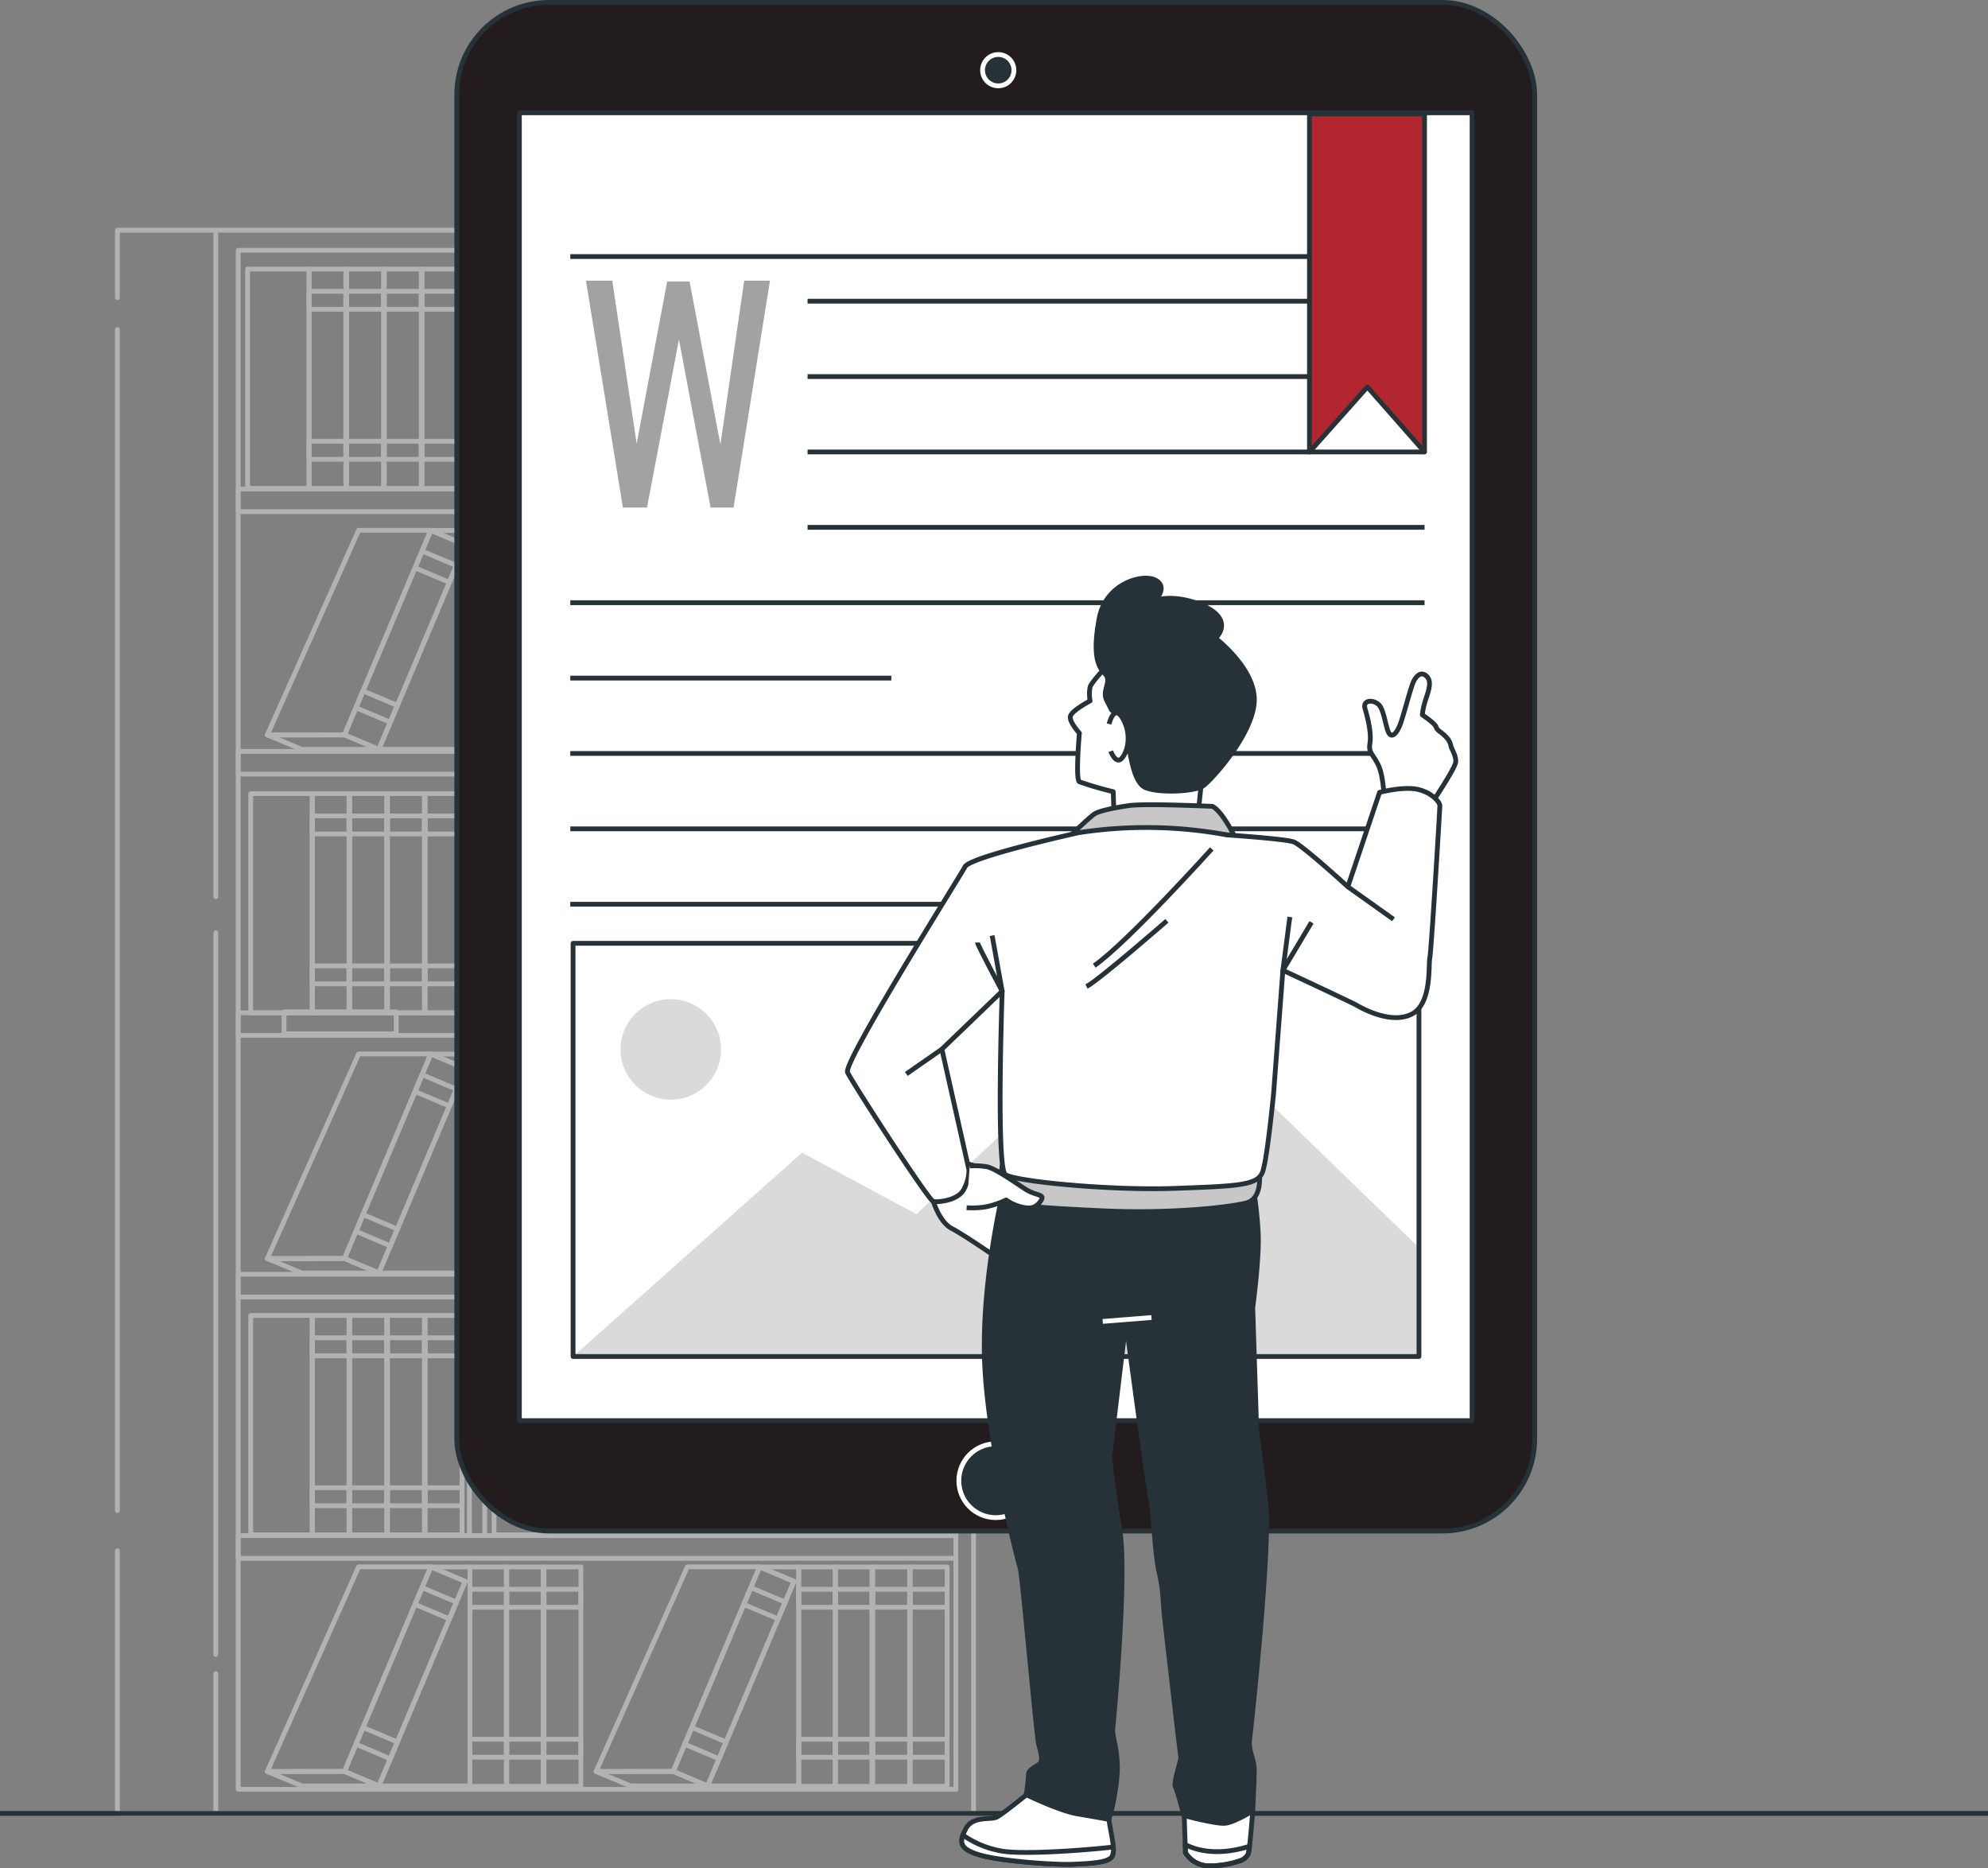 <svg xmlns="http://www.w3.org/2000/svg" width="415.398" height="390.375" viewBox="0 0 415.398 390.375">
  <rect x="0" y="0" width="415.398" height="390.375" fill="#808080" stroke="none"/>
  <g id="Group_997" data-name="Group 997" transform="translate(-20.266 -40.409)">
    <g id="Bookshelf" transform="translate(44.797 88.513)">
      <g id="Group_987" data-name="Group 987">
        <path id="Path_1600" data-name="Path 1600" d="M47.948,109.077v-14.1H226.855v330.8H47.948v-54.87" transform="translate(-47.948 -94.979)" fill="none" stroke="#b2b2b2" stroke-linecap="round" stroke-linejoin="round" stroke-width="1"/>
        <line id="Line_269" data-name="Line 269" y1="246.794" transform="translate(0 20.732)" fill="none" stroke="#b2b2b2" stroke-linecap="round" stroke-linejoin="round" stroke-width="1"/>
        <rect id="Rectangle_777" data-name="Rectangle 777" width="149.955" height="321.577" transform="translate(175.195 325.767) rotate(180)" fill="none" stroke="#b2b2b2" stroke-linecap="round" stroke-linejoin="round" stroke-width="1"/>
        <line id="Line_270" data-name="Line 270" y2="138.434" transform="translate(20.565 0.829)" fill="none" stroke="#b2b2b2" stroke-linecap="round" stroke-linejoin="round" stroke-width="1"/>
        <line id="Line_271" data-name="Line 271" y2="28.748" transform="translate(20.565 301.581)" fill="none" stroke="#b2b2b2" stroke-linecap="round" stroke-linejoin="round" stroke-width="1"/>
        <line id="Line_272" data-name="Line 272" y2="150.818" transform="translate(20.565 146.782)" fill="none" stroke="#b2b2b2" stroke-linecap="round" stroke-linejoin="round" stroke-width="1"/>
        <g id="Group_888" data-name="Group 888" transform="translate(25.24 4.238)">
          <rect id="Rectangle_778" data-name="Rectangle 778" width="149.955" height="4.74" transform="translate(149.955 54.567) rotate(180)" fill="none" stroke="#b2b2b2" stroke-linecap="round" stroke-linejoin="round" stroke-width="1"/>
          <rect id="Rectangle_779" data-name="Rectangle 779" width="149.955" height="4.74" transform="translate(149.955 109.395) rotate(180)" fill="none" stroke="#b2b2b2" stroke-linecap="round" stroke-linejoin="round" stroke-width="1"/>
          <rect id="Rectangle_780" data-name="Rectangle 780" width="3.19" height="49.808" transform="translate(51.515 49.808) rotate(180)" fill="none" stroke="#b2b2b2" stroke-linecap="round" stroke-linejoin="round" stroke-width="1"/>
          <rect id="Rectangle_781" data-name="Rectangle 781" width="3.189" height="49.808" transform="translate(102.49 49.808) rotate(180)" fill="none" stroke="#b2b2b2" stroke-linecap="round" stroke-linejoin="round" stroke-width="1"/>
          <rect id="Rectangle_782" data-name="Rectangle 782" width="3.19" height="49.808" transform="translate(51.515 159.253) rotate(180)" fill="none" stroke="#b2b2b2" stroke-linecap="round" stroke-linejoin="round" stroke-width="1"/>
          <rect id="Rectangle_783" data-name="Rectangle 783" width="3.189" height="49.808" transform="translate(102.49 159.253) rotate(180)" fill="none" stroke="#b2b2b2" stroke-linecap="round" stroke-linejoin="round" stroke-width="1"/>
          <rect id="Rectangle_784" data-name="Rectangle 784" width="3.189" height="49.808" transform="translate(77.25 104.644) rotate(180)" fill="none" stroke="#b2b2b2" stroke-linecap="round" stroke-linejoin="round" stroke-width="1"/>
          <rect id="Rectangle_785" data-name="Rectangle 785" width="149.955" height="4.74" transform="translate(149.955 164.004) rotate(180)" fill="none" stroke="#b2b2b2" stroke-linecap="round" stroke-linejoin="round" stroke-width="1"/>
          <rect id="Rectangle_786" data-name="Rectangle 786" width="149.955" height="4.74" transform="translate(149.955 218.649) rotate(180)" fill="none" stroke="#b2b2b2" stroke-linecap="round" stroke-linejoin="round" stroke-width="1"/>
          <rect id="Rectangle_787" data-name="Rectangle 787" width="3.19" height="49.808" transform="translate(51.515 268.507) rotate(180)" fill="none" stroke="#b2b2b2" stroke-linecap="round" stroke-linejoin="round" stroke-width="1"/>
          <rect id="Rectangle_788" data-name="Rectangle 788" width="3.189" height="49.808" transform="translate(102.49 268.507) rotate(180)" fill="none" stroke="#b2b2b2" stroke-linecap="round" stroke-linejoin="round" stroke-width="1"/>
          <rect id="Rectangle_789" data-name="Rectangle 789" width="3.189" height="49.808" transform="translate(77.25 213.898) rotate(180)" fill="none" stroke="#b2b2b2" stroke-linecap="round" stroke-linejoin="round" stroke-width="1"/>
          <rect id="Rectangle_790" data-name="Rectangle 790" width="149.955" height="4.74" transform="translate(149.955 273.258) rotate(180)" fill="none" stroke="#b2b2b2" stroke-linecap="round" stroke-linejoin="round" stroke-width="1"/>
        </g>
        <rect id="Rectangle_791" data-name="Rectangle 791" width="23.429" height="4.595" transform="translate(119.362 167.897) rotate(180)" fill="none" stroke="#b2b2b2" stroke-linecap="round" stroke-linejoin="round" stroke-width="1"/>
        <rect id="Rectangle_792" data-name="Rectangle 792" width="23.429" height="4.595" transform="translate(58.257 167.897) rotate(180)" fill="none" stroke="#b2b2b2" stroke-linecap="round" stroke-linejoin="round" stroke-width="1"/>
        <g id="Group_893" data-name="Group 893" transform="translate(27.198 8.109)">
          <g id="Group_889" data-name="Group 889" transform="translate(36.458)">
            <rect id="Rectangle_793" data-name="Rectangle 793" width="7.699" height="45.834" transform="translate(7.699 45.834) rotate(180)" fill="none" stroke="#b2b2b2" stroke-linecap="round" stroke-linejoin="round" stroke-width="1"/>
            <rect id="Rectangle_794" data-name="Rectangle 794" width="7.699" height="3.76" transform="translate(7.699 39.747) rotate(180)" fill="none" stroke="#b2b2b2" stroke-linecap="round" stroke-linejoin="round" stroke-width="1"/>
            <rect id="Rectangle_795" data-name="Rectangle 795" width="7.699" height="3.76" transform="translate(7.699 8.415) rotate(180)" fill="none" stroke="#b2b2b2" stroke-linecap="round" stroke-linejoin="round" stroke-width="1"/>
          </g>
          <g id="Group_890" data-name="Group 890" transform="translate(28.58)">
            <rect id="Rectangle_796" data-name="Rectangle 796" width="7.699" height="45.834" transform="translate(7.699 45.834) rotate(180)" fill="none" stroke="#b2b2b2" stroke-linecap="round" stroke-linejoin="round" stroke-width="1"/>
            <rect id="Rectangle_797" data-name="Rectangle 797" width="7.699" height="3.76" transform="translate(7.699 39.747) rotate(180)" fill="none" stroke="#b2b2b2" stroke-linecap="round" stroke-linejoin="round" stroke-width="1"/>
            <rect id="Rectangle_798" data-name="Rectangle 798" width="7.699" height="3.76" transform="translate(7.699 8.415) rotate(180)" fill="none" stroke="#b2b2b2" stroke-linecap="round" stroke-linejoin="round" stroke-width="1"/>
          </g>
          <g id="Group_891" data-name="Group 891" transform="translate(20.703)">
            <rect id="Rectangle_799" data-name="Rectangle 799" width="7.699" height="45.834" transform="translate(7.699 45.834) rotate(180)" fill="none" stroke="#b2b2b2" stroke-linecap="round" stroke-linejoin="round" stroke-width="1"/>
            <rect id="Rectangle_800" data-name="Rectangle 800" width="7.699" height="3.76" transform="translate(7.699 39.747) rotate(180)" fill="none" stroke="#b2b2b2" stroke-linecap="round" stroke-linejoin="round" stroke-width="1"/>
            <rect id="Rectangle_801" data-name="Rectangle 801" width="7.699" height="3.76" transform="translate(7.699 8.415) rotate(180)" fill="none" stroke="#b2b2b2" stroke-linecap="round" stroke-linejoin="round" stroke-width="1"/>
          </g>
          <g id="Group_892" data-name="Group 892" transform="translate(0)">
            <rect id="Rectangle_802" data-name="Rectangle 802" width="7.699" height="45.834" transform="translate(20.524 45.834) rotate(180)" fill="none" stroke="#b2b2b2" stroke-linecap="round" stroke-linejoin="round" stroke-width="1"/>
            <rect id="Rectangle_803" data-name="Rectangle 803" width="12.894" height="45.834" transform="translate(12.894 45.834) rotate(180)" fill="none" stroke="#b2b2b2" stroke-linecap="round" stroke-linejoin="round" stroke-width="1"/>
            <rect id="Rectangle_804" data-name="Rectangle 804" width="7.699" height="3.76" transform="translate(20.524 39.747) rotate(180)" fill="none" stroke="#b2b2b2" stroke-linecap="round" stroke-linejoin="round" stroke-width="1"/>
            <rect id="Rectangle_805" data-name="Rectangle 805" width="7.699" height="3.76" transform="translate(20.524 8.415) rotate(180)" fill="none" stroke="#b2b2b2" stroke-linecap="round" stroke-linejoin="round" stroke-width="1"/>
          </g>
        </g>
        <g id="Group_898" data-name="Group 898" transform="translate(78.704 8.109)">
          <g id="Group_894" data-name="Group 894" transform="translate(36.458)">
            <rect id="Rectangle_806" data-name="Rectangle 806" width="7.699" height="45.834" transform="translate(7.699 45.834) rotate(180)" fill="none" stroke="#b2b2b2" stroke-linecap="round" stroke-linejoin="round" stroke-width="1"/>
            <rect id="Rectangle_807" data-name="Rectangle 807" width="7.699" height="3.76" transform="translate(7.699 39.747) rotate(180)" fill="none" stroke="#b2b2b2" stroke-linecap="round" stroke-linejoin="round" stroke-width="1"/>
            <rect id="Rectangle_808" data-name="Rectangle 808" width="7.699" height="3.76" transform="translate(7.699 8.415) rotate(180)" fill="none" stroke="#b2b2b2" stroke-linecap="round" stroke-linejoin="round" stroke-width="1"/>
          </g>
          <g id="Group_895" data-name="Group 895" transform="translate(28.58)">
            <rect id="Rectangle_809" data-name="Rectangle 809" width="7.699" height="45.834" transform="translate(7.699 45.834) rotate(180)" fill="none" stroke="#b2b2b2" stroke-linecap="round" stroke-linejoin="round" stroke-width="1"/>
            <rect id="Rectangle_810" data-name="Rectangle 810" width="7.699" height="3.76" transform="translate(7.699 39.747) rotate(180)" fill="none" stroke="#b2b2b2" stroke-linecap="round" stroke-linejoin="round" stroke-width="1"/>
            <rect id="Rectangle_811" data-name="Rectangle 811" width="7.699" height="3.76" transform="translate(7.699 8.415) rotate(180)" fill="none" stroke="#b2b2b2" stroke-linecap="round" stroke-linejoin="round" stroke-width="1"/>
          </g>
          <g id="Group_896" data-name="Group 896" transform="translate(20.703)">
            <rect id="Rectangle_812" data-name="Rectangle 812" width="7.699" height="45.834" transform="translate(7.699 45.834) rotate(180)" fill="none" stroke="#b2b2b2" stroke-linecap="round" stroke-linejoin="round" stroke-width="1"/>
            <rect id="Rectangle_813" data-name="Rectangle 813" width="7.699" height="3.76" transform="translate(7.699 39.747) rotate(180)" fill="none" stroke="#b2b2b2" stroke-linecap="round" stroke-linejoin="round" stroke-width="1"/>
            <rect id="Rectangle_814" data-name="Rectangle 814" width="7.699" height="3.76" transform="translate(7.699 8.415) rotate(180)" fill="none" stroke="#b2b2b2" stroke-linecap="round" stroke-linejoin="round" stroke-width="1"/>
          </g>
          <g id="Group_897" data-name="Group 897" transform="translate(0)">
            <rect id="Rectangle_815" data-name="Rectangle 815" width="7.699" height="45.834" transform="translate(20.524 45.834) rotate(180)" fill="none" stroke="#b2b2b2" stroke-linecap="round" stroke-linejoin="round" stroke-width="1"/>
            <rect id="Rectangle_816" data-name="Rectangle 816" width="12.894" height="45.834" transform="translate(12.894 45.834) rotate(180)" fill="none" stroke="#b2b2b2" stroke-linecap="round" stroke-linejoin="round" stroke-width="1"/>
            <rect id="Rectangle_817" data-name="Rectangle 817" width="7.699" height="3.76" transform="translate(20.524 39.747) rotate(180)" fill="none" stroke="#b2b2b2" stroke-linecap="round" stroke-linejoin="round" stroke-width="1"/>
            <rect id="Rectangle_818" data-name="Rectangle 818" width="7.699" height="3.76" transform="translate(20.524 8.415) rotate(180)" fill="none" stroke="#b2b2b2" stroke-linecap="round" stroke-linejoin="round" stroke-width="1"/>
          </g>
        </g>
        <g id="Group_903" data-name="Group 903" transform="translate(78.704 117.723)">
          <g id="Group_899" data-name="Group 899" transform="translate(36.458 0)">
            <rect id="Rectangle_819" data-name="Rectangle 819" width="7.699" height="45.834" transform="translate(7.699 45.834) rotate(180)" fill="none" stroke="#b2b2b2" stroke-linecap="round" stroke-linejoin="round" stroke-width="1"/>
            <rect id="Rectangle_820" data-name="Rectangle 820" width="7.699" height="3.76" transform="translate(7.699 39.747) rotate(180)" fill="none" stroke="#b2b2b2" stroke-linecap="round" stroke-linejoin="round" stroke-width="1"/>
            <rect id="Rectangle_821" data-name="Rectangle 821" width="7.699" height="3.76" transform="translate(7.699 8.415) rotate(180)" fill="none" stroke="#b2b2b2" stroke-linecap="round" stroke-linejoin="round" stroke-width="1"/>
          </g>
          <g id="Group_900" data-name="Group 900" transform="translate(28.58 0)">
            <rect id="Rectangle_822" data-name="Rectangle 822" width="7.699" height="45.834" transform="translate(7.699 45.834) rotate(180)" fill="none" stroke="#b2b2b2" stroke-linecap="round" stroke-linejoin="round" stroke-width="1"/>
            <rect id="Rectangle_823" data-name="Rectangle 823" width="7.699" height="3.76" transform="translate(7.699 39.747) rotate(180)" fill="none" stroke="#b2b2b2" stroke-linecap="round" stroke-linejoin="round" stroke-width="1"/>
            <rect id="Rectangle_824" data-name="Rectangle 824" width="7.699" height="3.76" transform="translate(7.699 8.415) rotate(180)" fill="none" stroke="#b2b2b2" stroke-linecap="round" stroke-linejoin="round" stroke-width="1"/>
          </g>
          <g id="Group_901" data-name="Group 901" transform="translate(20.703 0)">
            <rect id="Rectangle_825" data-name="Rectangle 825" width="7.699" height="45.834" transform="translate(7.699 45.834) rotate(180)" fill="none" stroke="#b2b2b2" stroke-linecap="round" stroke-linejoin="round" stroke-width="1"/>
            <rect id="Rectangle_826" data-name="Rectangle 826" width="7.699" height="3.76" transform="translate(7.699 39.747) rotate(180)" fill="none" stroke="#b2b2b2" stroke-linecap="round" stroke-linejoin="round" stroke-width="1"/>
            <rect id="Rectangle_827" data-name="Rectangle 827" width="7.699" height="3.76" transform="translate(7.699 8.415) rotate(180)" fill="none" stroke="#b2b2b2" stroke-linecap="round" stroke-linejoin="round" stroke-width="1"/>
          </g>
          <g id="Group_902" data-name="Group 902" transform="translate(0 0)">
            <rect id="Rectangle_828" data-name="Rectangle 828" width="7.699" height="45.834" transform="translate(20.524 45.834) rotate(180)" fill="none" stroke="#b2b2b2" stroke-linecap="round" stroke-linejoin="round" stroke-width="1"/>
            <rect id="Rectangle_829" data-name="Rectangle 829" width="12.894" height="45.834" transform="translate(12.894 45.834) rotate(180)" fill="none" stroke="#b2b2b2" stroke-linecap="round" stroke-linejoin="round" stroke-width="1"/>
            <rect id="Rectangle_830" data-name="Rectangle 830" width="7.699" height="3.76" transform="translate(20.524 39.747) rotate(180)" fill="none" stroke="#b2b2b2" stroke-linecap="round" stroke-linejoin="round" stroke-width="1"/>
            <rect id="Rectangle_831" data-name="Rectangle 831" width="7.699" height="3.76" transform="translate(20.524 8.415) rotate(180)" fill="none" stroke="#b2b2b2" stroke-linecap="round" stroke-linejoin="round" stroke-width="1"/>
          </g>
        </g>
        <g id="Group_908" data-name="Group 908" transform="translate(27.859 117.723)">
          <g id="Group_904" data-name="Group 904" transform="translate(36.458 0)">
            <rect id="Rectangle_832" data-name="Rectangle 832" width="7.699" height="45.834" transform="translate(7.699 45.834) rotate(180)" fill="none" stroke="#b2b2b2" stroke-linecap="round" stroke-linejoin="round" stroke-width="1"/>
            <rect id="Rectangle_833" data-name="Rectangle 833" width="7.699" height="3.76" transform="translate(7.699 39.747) rotate(180)" fill="none" stroke="#b2b2b2" stroke-linecap="round" stroke-linejoin="round" stroke-width="1"/>
            <rect id="Rectangle_834" data-name="Rectangle 834" width="7.699" height="3.76" transform="translate(7.699 8.415) rotate(180)" fill="none" stroke="#b2b2b2" stroke-linecap="round" stroke-linejoin="round" stroke-width="1"/>
          </g>
          <g id="Group_905" data-name="Group 905" transform="translate(28.58 0)">
            <rect id="Rectangle_835" data-name="Rectangle 835" width="7.699" height="45.834" transform="translate(7.699 45.834) rotate(180)" fill="none" stroke="#b2b2b2" stroke-linecap="round" stroke-linejoin="round" stroke-width="1"/>
            <rect id="Rectangle_836" data-name="Rectangle 836" width="7.699" height="3.76" transform="translate(7.699 39.747) rotate(180)" fill="none" stroke="#b2b2b2" stroke-linecap="round" stroke-linejoin="round" stroke-width="1"/>
            <rect id="Rectangle_837" data-name="Rectangle 837" width="7.699" height="3.76" transform="translate(7.699 8.415) rotate(180)" fill="none" stroke="#b2b2b2" stroke-linecap="round" stroke-linejoin="round" stroke-width="1"/>
          </g>
          <g id="Group_906" data-name="Group 906" transform="translate(20.703 0)">
            <rect id="Rectangle_838" data-name="Rectangle 838" width="7.699" height="45.834" transform="translate(7.699 45.834) rotate(180)" fill="none" stroke="#b2b2b2" stroke-linecap="round" stroke-linejoin="round" stroke-width="1"/>
            <rect id="Rectangle_839" data-name="Rectangle 839" width="7.699" height="3.76" transform="translate(7.699 39.747) rotate(180)" fill="none" stroke="#b2b2b2" stroke-linecap="round" stroke-linejoin="round" stroke-width="1"/>
            <rect id="Rectangle_840" data-name="Rectangle 840" width="7.699" height="3.76" transform="translate(7.699 8.415) rotate(180)" fill="none" stroke="#b2b2b2" stroke-linecap="round" stroke-linejoin="round" stroke-width="1"/>
          </g>
          <g id="Group_907" data-name="Group 907" transform="translate(0 0)">
            <rect id="Rectangle_841" data-name="Rectangle 841" width="7.699" height="45.834" transform="translate(20.524 45.834) rotate(180)" fill="none" stroke="#b2b2b2" stroke-linecap="round" stroke-linejoin="round" stroke-width="1"/>
            <rect id="Rectangle_842" data-name="Rectangle 842" width="12.894" height="45.834" transform="translate(12.894 45.834) rotate(180)" fill="none" stroke="#b2b2b2" stroke-linecap="round" stroke-linejoin="round" stroke-width="1"/>
            <rect id="Rectangle_843" data-name="Rectangle 843" width="7.699" height="3.76" transform="translate(20.524 39.747) rotate(180)" fill="none" stroke="#b2b2b2" stroke-linecap="round" stroke-linejoin="round" stroke-width="1"/>
            <rect id="Rectangle_844" data-name="Rectangle 844" width="7.699" height="3.76" transform="translate(20.524 8.415) rotate(180)" fill="none" stroke="#b2b2b2" stroke-linecap="round" stroke-linejoin="round" stroke-width="1"/>
          </g>
        </g>
        <g id="Group_913" data-name="Group 913" transform="translate(129.219 117.723)">
          <g id="Group_909" data-name="Group 909" transform="translate(36.458 0)">
            <rect id="Rectangle_845" data-name="Rectangle 845" width="7.699" height="45.834" transform="translate(7.699 45.834) rotate(180)" fill="none" stroke="#b2b2b2" stroke-linecap="round" stroke-linejoin="round" stroke-width="1"/>
            <rect id="Rectangle_846" data-name="Rectangle 846" width="7.699" height="3.76" transform="translate(7.699 39.747) rotate(180)" fill="none" stroke="#b2b2b2" stroke-linecap="round" stroke-linejoin="round" stroke-width="1"/>
            <rect id="Rectangle_847" data-name="Rectangle 847" width="7.699" height="3.76" transform="translate(7.699 8.415) rotate(180)" fill="none" stroke="#b2b2b2" stroke-linecap="round" stroke-linejoin="round" stroke-width="1"/>
          </g>
          <g id="Group_910" data-name="Group 910" transform="translate(28.58 0)">
            <rect id="Rectangle_848" data-name="Rectangle 848" width="7.699" height="45.834" transform="translate(7.699 45.834) rotate(180)" fill="none" stroke="#b2b2b2" stroke-linecap="round" stroke-linejoin="round" stroke-width="1"/>
            <rect id="Rectangle_849" data-name="Rectangle 849" width="7.699" height="3.76" transform="translate(7.699 39.747) rotate(180)" fill="none" stroke="#b2b2b2" stroke-linecap="round" stroke-linejoin="round" stroke-width="1"/>
            <rect id="Rectangle_850" data-name="Rectangle 850" width="7.699" height="3.76" transform="translate(7.699 8.415) rotate(180)" fill="none" stroke="#b2b2b2" stroke-linecap="round" stroke-linejoin="round" stroke-width="1"/>
          </g>
          <g id="Group_911" data-name="Group 911" transform="translate(20.703 0)">
            <rect id="Rectangle_851" data-name="Rectangle 851" width="7.699" height="45.834" transform="translate(7.699 45.834) rotate(180)" fill="none" stroke="#b2b2b2" stroke-linecap="round" stroke-linejoin="round" stroke-width="1"/>
            <rect id="Rectangle_852" data-name="Rectangle 852" width="7.699" height="3.76" transform="translate(7.699 39.747) rotate(180)" fill="none" stroke="#b2b2b2" stroke-linecap="round" stroke-linejoin="round" stroke-width="1"/>
            <rect id="Rectangle_853" data-name="Rectangle 853" width="7.699" height="3.76" transform="translate(7.699 8.415) rotate(180)" fill="none" stroke="#b2b2b2" stroke-linecap="round" stroke-linejoin="round" stroke-width="1"/>
          </g>
          <g id="Group_912" data-name="Group 912" transform="translate(0 0)">
            <rect id="Rectangle_854" data-name="Rectangle 854" width="7.699" height="45.834" transform="translate(20.524 45.834) rotate(180)" fill="none" stroke="#b2b2b2" stroke-linecap="round" stroke-linejoin="round" stroke-width="1"/>
            <rect id="Rectangle_855" data-name="Rectangle 855" width="12.894" height="45.834" transform="translate(12.894 45.834) rotate(180)" fill="none" stroke="#b2b2b2" stroke-linecap="round" stroke-linejoin="round" stroke-width="1"/>
            <rect id="Rectangle_856" data-name="Rectangle 856" width="7.699" height="3.76" transform="translate(20.524 39.747) rotate(180)" fill="none" stroke="#b2b2b2" stroke-linecap="round" stroke-linejoin="round" stroke-width="1"/>
            <rect id="Rectangle_857" data-name="Rectangle 857" width="7.699" height="3.76" transform="translate(20.524 8.415) rotate(180)" fill="none" stroke="#b2b2b2" stroke-linecap="round" stroke-linejoin="round" stroke-width="1"/>
          </g>
        </g>
        <g id="Group_918" data-name="Group 918" transform="translate(78.704 226.759)">
          <g id="Group_914" data-name="Group 914" transform="translate(36.458)">
            <rect id="Rectangle_858" data-name="Rectangle 858" width="7.699" height="45.834" transform="translate(7.699 45.834) rotate(180)" fill="none" stroke="#b2b2b2" stroke-linecap="round" stroke-linejoin="round" stroke-width="1"/>
            <rect id="Rectangle_859" data-name="Rectangle 859" width="7.699" height="3.76" transform="translate(7.699 39.747) rotate(180)" fill="none" stroke="#b2b2b2" stroke-linecap="round" stroke-linejoin="round" stroke-width="1"/>
            <rect id="Rectangle_860" data-name="Rectangle 860" width="7.699" height="3.76" transform="translate(7.699 8.415) rotate(180)" fill="none" stroke="#b2b2b2" stroke-linecap="round" stroke-linejoin="round" stroke-width="1"/>
          </g>
          <g id="Group_915" data-name="Group 915" transform="translate(28.58)">
            <rect id="Rectangle_861" data-name="Rectangle 861" width="7.699" height="45.834" transform="translate(7.699 45.834) rotate(180)" fill="none" stroke="#b2b2b2" stroke-linecap="round" stroke-linejoin="round" stroke-width="1"/>
            <rect id="Rectangle_862" data-name="Rectangle 862" width="7.699" height="3.76" transform="translate(7.699 39.747) rotate(180)" fill="none" stroke="#b2b2b2" stroke-linecap="round" stroke-linejoin="round" stroke-width="1"/>
            <rect id="Rectangle_863" data-name="Rectangle 863" width="7.699" height="3.76" transform="translate(7.699 8.415) rotate(180)" fill="none" stroke="#b2b2b2" stroke-linecap="round" stroke-linejoin="round" stroke-width="1"/>
          </g>
          <g id="Group_916" data-name="Group 916" transform="translate(20.703)">
            <rect id="Rectangle_864" data-name="Rectangle 864" width="7.699" height="45.834" transform="translate(7.699 45.834) rotate(180)" fill="none" stroke="#b2b2b2" stroke-linecap="round" stroke-linejoin="round" stroke-width="1"/>
            <rect id="Rectangle_865" data-name="Rectangle 865" width="7.699" height="3.76" transform="translate(7.699 39.747) rotate(180)" fill="none" stroke="#b2b2b2" stroke-linecap="round" stroke-linejoin="round" stroke-width="1"/>
            <rect id="Rectangle_866" data-name="Rectangle 866" width="7.699" height="3.76" transform="translate(7.699 8.415) rotate(180)" fill="none" stroke="#b2b2b2" stroke-linecap="round" stroke-linejoin="round" stroke-width="1"/>
          </g>
          <g id="Group_917" data-name="Group 917" transform="translate(0)">
            <rect id="Rectangle_867" data-name="Rectangle 867" width="7.699" height="45.834" transform="translate(20.524 45.834) rotate(180)" fill="none" stroke="#b2b2b2" stroke-linecap="round" stroke-linejoin="round" stroke-width="1"/>
            <rect id="Rectangle_868" data-name="Rectangle 868" width="12.894" height="45.834" transform="translate(12.894 45.834) rotate(180)" fill="none" stroke="#b2b2b2" stroke-linecap="round" stroke-linejoin="round" stroke-width="1"/>
            <rect id="Rectangle_869" data-name="Rectangle 869" width="7.699" height="3.76" transform="translate(20.524 39.747) rotate(180)" fill="none" stroke="#b2b2b2" stroke-linecap="round" stroke-linejoin="round" stroke-width="1"/>
            <rect id="Rectangle_870" data-name="Rectangle 870" width="7.699" height="3.76" transform="translate(20.524 8.415) rotate(180)" fill="none" stroke="#b2b2b2" stroke-linecap="round" stroke-linejoin="round" stroke-width="1"/>
          </g>
        </g>
        <g id="Group_923" data-name="Group 923" transform="translate(27.859 226.759)">
          <g id="Group_919" data-name="Group 919" transform="translate(36.458)">
            <rect id="Rectangle_871" data-name="Rectangle 871" width="7.699" height="45.834" transform="translate(7.699 45.834) rotate(180)" fill="none" stroke="#b2b2b2" stroke-linecap="round" stroke-linejoin="round" stroke-width="1"/>
            <rect id="Rectangle_872" data-name="Rectangle 872" width="7.699" height="3.76" transform="translate(7.699 39.747) rotate(180)" fill="none" stroke="#b2b2b2" stroke-linecap="round" stroke-linejoin="round" stroke-width="1"/>
            <rect id="Rectangle_873" data-name="Rectangle 873" width="7.699" height="3.76" transform="translate(7.699 8.415) rotate(180)" fill="none" stroke="#b2b2b2" stroke-linecap="round" stroke-linejoin="round" stroke-width="1"/>
          </g>
          <g id="Group_920" data-name="Group 920" transform="translate(28.58)">
            <rect id="Rectangle_874" data-name="Rectangle 874" width="7.699" height="45.834" transform="translate(7.699 45.834) rotate(180)" fill="none" stroke="#b2b2b2" stroke-linecap="round" stroke-linejoin="round" stroke-width="1"/>
            <rect id="Rectangle_875" data-name="Rectangle 875" width="7.699" height="3.76" transform="translate(7.699 39.747) rotate(180)" fill="none" stroke="#b2b2b2" stroke-linecap="round" stroke-linejoin="round" stroke-width="1"/>
            <rect id="Rectangle_876" data-name="Rectangle 876" width="7.699" height="3.76" transform="translate(7.699 8.415) rotate(180)" fill="none" stroke="#b2b2b2" stroke-linecap="round" stroke-linejoin="round" stroke-width="1"/>
          </g>
          <g id="Group_921" data-name="Group 921" transform="translate(20.703)">
            <rect id="Rectangle_877" data-name="Rectangle 877" width="7.699" height="45.834" transform="translate(7.699 45.834) rotate(180)" fill="none" stroke="#b2b2b2" stroke-linecap="round" stroke-linejoin="round" stroke-width="1"/>
            <rect id="Rectangle_878" data-name="Rectangle 878" width="7.699" height="3.76" transform="translate(7.699 39.747) rotate(180)" fill="none" stroke="#b2b2b2" stroke-linecap="round" stroke-linejoin="round" stroke-width="1"/>
            <rect id="Rectangle_879" data-name="Rectangle 879" width="7.699" height="3.76" transform="translate(7.699 8.415) rotate(180)" fill="none" stroke="#b2b2b2" stroke-linecap="round" stroke-linejoin="round" stroke-width="1"/>
          </g>
          <g id="Group_922" data-name="Group 922" transform="translate(0)">
            <rect id="Rectangle_880" data-name="Rectangle 880" width="7.699" height="45.834" transform="translate(20.524 45.834) rotate(180)" fill="none" stroke="#b2b2b2" stroke-linecap="round" stroke-linejoin="round" stroke-width="1"/>
            <rect id="Rectangle_881" data-name="Rectangle 881" width="12.894" height="45.834" transform="translate(12.894 45.834) rotate(180)" fill="none" stroke="#b2b2b2" stroke-linecap="round" stroke-linejoin="round" stroke-width="1"/>
            <rect id="Rectangle_882" data-name="Rectangle 882" width="7.699" height="3.76" transform="translate(20.524 39.747) rotate(180)" fill="none" stroke="#b2b2b2" stroke-linecap="round" stroke-linejoin="round" stroke-width="1"/>
            <rect id="Rectangle_883" data-name="Rectangle 883" width="7.699" height="3.76" transform="translate(20.524 8.415) rotate(180)" fill="none" stroke="#b2b2b2" stroke-linecap="round" stroke-linejoin="round" stroke-width="1"/>
          </g>
        </g>
        <g id="Group_928" data-name="Group 928" transform="translate(129.219 226.759)">
          <g id="Group_924" data-name="Group 924" transform="translate(36.458)">
            <rect id="Rectangle_884" data-name="Rectangle 884" width="7.699" height="45.834" transform="translate(7.699 45.834) rotate(180)" fill="none" stroke="#b2b2b2" stroke-linecap="round" stroke-linejoin="round" stroke-width="1"/>
            <rect id="Rectangle_885" data-name="Rectangle 885" width="7.699" height="3.76" transform="translate(7.699 39.747) rotate(180)" fill="none" stroke="#b2b2b2" stroke-linecap="round" stroke-linejoin="round" stroke-width="1"/>
            <rect id="Rectangle_886" data-name="Rectangle 886" width="7.699" height="3.76" transform="translate(7.699 8.415) rotate(180)" fill="none" stroke="#b2b2b2" stroke-linecap="round" stroke-linejoin="round" stroke-width="1"/>
          </g>
          <g id="Group_925" data-name="Group 925" transform="translate(28.58)">
            <rect id="Rectangle_887" data-name="Rectangle 887" width="7.699" height="45.834" transform="translate(7.699 45.834) rotate(180)" fill="none" stroke="#b2b2b2" stroke-linecap="round" stroke-linejoin="round" stroke-width="1"/>
            <rect id="Rectangle_888" data-name="Rectangle 888" width="7.699" height="3.76" transform="translate(7.699 39.747) rotate(180)" fill="none" stroke="#b2b2b2" stroke-linecap="round" stroke-linejoin="round" stroke-width="1"/>
            <rect id="Rectangle_889" data-name="Rectangle 889" width="7.699" height="3.76" transform="translate(7.699 8.415) rotate(180)" fill="none" stroke="#b2b2b2" stroke-linecap="round" stroke-linejoin="round" stroke-width="1"/>
          </g>
          <g id="Group_926" data-name="Group 926" transform="translate(20.703)">
            <rect id="Rectangle_890" data-name="Rectangle 890" width="7.699" height="45.834" transform="translate(7.699 45.834) rotate(180)" fill="none" stroke="#b2b2b2" stroke-linecap="round" stroke-linejoin="round" stroke-width="1"/>
            <rect id="Rectangle_891" data-name="Rectangle 891" width="7.699" height="3.76" transform="translate(7.699 39.747) rotate(180)" fill="none" stroke="#b2b2b2" stroke-linecap="round" stroke-linejoin="round" stroke-width="1"/>
            <rect id="Rectangle_892" data-name="Rectangle 892" width="7.699" height="3.76" transform="translate(7.699 8.415) rotate(180)" fill="none" stroke="#b2b2b2" stroke-linecap="round" stroke-linejoin="round" stroke-width="1"/>
          </g>
          <g id="Group_927" data-name="Group 927" transform="translate(0)">
            <rect id="Rectangle_893" data-name="Rectangle 893" width="7.699" height="45.834" transform="translate(20.524 45.834) rotate(180)" fill="none" stroke="#b2b2b2" stroke-linecap="round" stroke-linejoin="round" stroke-width="1"/>
            <rect id="Rectangle_894" data-name="Rectangle 894" width="12.894" height="45.834" transform="translate(12.894 45.834) rotate(180)" fill="none" stroke="#b2b2b2" stroke-linecap="round" stroke-linejoin="round" stroke-width="1"/>
            <rect id="Rectangle_895" data-name="Rectangle 895" width="7.699" height="3.76" transform="translate(20.524 39.747) rotate(180)" fill="none" stroke="#b2b2b2" stroke-linecap="round" stroke-linejoin="round" stroke-width="1"/>
            <rect id="Rectangle_896" data-name="Rectangle 896" width="7.699" height="3.76" transform="translate(20.524 8.415) rotate(180)" fill="none" stroke="#b2b2b2" stroke-linecap="round" stroke-linejoin="round" stroke-width="1"/>
          </g>
        </g>
        <g id="Group_933" data-name="Group 933" transform="translate(130.209 8.109)">
          <g id="Group_929" data-name="Group 929" transform="translate(36.458)">
            <rect id="Rectangle_897" data-name="Rectangle 897" width="7.699" height="45.834" transform="translate(7.699 45.834) rotate(180)" fill="none" stroke="#b2b2b2" stroke-linecap="round" stroke-linejoin="round" stroke-width="1"/>
            <rect id="Rectangle_898" data-name="Rectangle 898" width="7.699" height="3.76" transform="translate(7.699 39.747) rotate(180)" fill="none" stroke="#b2b2b2" stroke-linecap="round" stroke-linejoin="round" stroke-width="1"/>
            <rect id="Rectangle_899" data-name="Rectangle 899" width="7.699" height="3.76" transform="translate(7.699 8.415) rotate(180)" fill="none" stroke="#b2b2b2" stroke-linecap="round" stroke-linejoin="round" stroke-width="1"/>
          </g>
          <g id="Group_930" data-name="Group 930" transform="translate(28.58)">
            <rect id="Rectangle_900" data-name="Rectangle 900" width="7.699" height="45.834" transform="translate(7.699 45.834) rotate(180)" fill="none" stroke="#b2b2b2" stroke-linecap="round" stroke-linejoin="round" stroke-width="1"/>
            <rect id="Rectangle_901" data-name="Rectangle 901" width="7.699" height="3.76" transform="translate(7.699 39.747) rotate(180)" fill="none" stroke="#b2b2b2" stroke-linecap="round" stroke-linejoin="round" stroke-width="1"/>
            <rect id="Rectangle_902" data-name="Rectangle 902" width="7.699" height="3.76" transform="translate(7.699 8.415) rotate(180)" fill="none" stroke="#b2b2b2" stroke-linecap="round" stroke-linejoin="round" stroke-width="1"/>
          </g>
          <g id="Group_931" data-name="Group 931" transform="translate(20.703)">
            <rect id="Rectangle_903" data-name="Rectangle 903" width="7.699" height="45.834" transform="translate(7.699 45.834) rotate(180)" fill="none" stroke="#b2b2b2" stroke-linecap="round" stroke-linejoin="round" stroke-width="1"/>
            <rect id="Rectangle_904" data-name="Rectangle 904" width="7.699" height="3.76" transform="translate(7.699 39.747) rotate(180)" fill="none" stroke="#b2b2b2" stroke-linecap="round" stroke-linejoin="round" stroke-width="1"/>
            <rect id="Rectangle_905" data-name="Rectangle 905" width="7.699" height="3.76" transform="translate(7.699 8.415) rotate(180)" fill="none" stroke="#b2b2b2" stroke-linecap="round" stroke-linejoin="round" stroke-width="1"/>
          </g>
          <g id="Group_932" data-name="Group 932" transform="translate(0)">
            <rect id="Rectangle_906" data-name="Rectangle 906" width="7.699" height="45.834" transform="translate(20.524 45.834) rotate(180)" fill="none" stroke="#b2b2b2" stroke-linecap="round" stroke-linejoin="round" stroke-width="1"/>
            <rect id="Rectangle_907" data-name="Rectangle 907" width="12.894" height="45.834" transform="translate(12.894 45.834) rotate(180)" fill="none" stroke="#b2b2b2" stroke-linecap="round" stroke-linejoin="round" stroke-width="1"/>
            <rect id="Rectangle_908" data-name="Rectangle 908" width="7.699" height="3.76" transform="translate(20.524 39.747) rotate(180)" fill="none" stroke="#b2b2b2" stroke-linecap="round" stroke-linejoin="round" stroke-width="1"/>
            <rect id="Rectangle_909" data-name="Rectangle 909" width="7.699" height="3.76" transform="translate(20.524 8.415) rotate(180)" fill="none" stroke="#b2b2b2" stroke-linecap="round" stroke-linejoin="round" stroke-width="1"/>
          </g>
        </g>
        <g id="Group_941" data-name="Group 941" transform="translate(107.428 62.73)">
          <g id="Group_934" data-name="Group 934" transform="translate(36.458 0)">
            <rect id="Rectangle_910" data-name="Rectangle 910" width="7.699" height="45.834" transform="translate(7.699 45.834) rotate(180)" fill="none" stroke="#b2b2b2" stroke-linecap="round" stroke-linejoin="round" stroke-width="1"/>
            <rect id="Rectangle_911" data-name="Rectangle 911" width="7.699" height="3.76" transform="translate(7.699 39.747) rotate(180)" fill="none" stroke="#b2b2b2" stroke-linecap="round" stroke-linejoin="round" stroke-width="1"/>
            <rect id="Rectangle_912" data-name="Rectangle 912" width="7.699" height="3.76" transform="translate(7.699 8.415) rotate(180)" fill="none" stroke="#b2b2b2" stroke-linecap="round" stroke-linejoin="round" stroke-width="1"/>
          </g>
          <g id="Group_935" data-name="Group 935" transform="translate(44.052 0)">
            <rect id="Rectangle_913" data-name="Rectangle 913" width="7.699" height="45.834" transform="translate(7.699 45.834) rotate(180)" fill="none" stroke="#b2b2b2" stroke-linecap="round" stroke-linejoin="round" stroke-width="1"/>
            <rect id="Rectangle_914" data-name="Rectangle 914" width="7.699" height="3.76" transform="translate(7.699 39.747) rotate(180)" fill="none" stroke="#b2b2b2" stroke-linecap="round" stroke-linejoin="round" stroke-width="1"/>
            <rect id="Rectangle_915" data-name="Rectangle 915" width="7.699" height="3.76" transform="translate(7.699 8.415) rotate(180)" fill="none" stroke="#b2b2b2" stroke-linecap="round" stroke-linejoin="round" stroke-width="1"/>
          </g>
          <g id="Group_936" data-name="Group 936" transform="translate(51.646 0)">
            <rect id="Rectangle_916" data-name="Rectangle 916" width="7.699" height="45.834" transform="translate(7.699 45.834) rotate(180)" fill="none" stroke="#b2b2b2" stroke-linecap="round" stroke-linejoin="round" stroke-width="1"/>
            <rect id="Rectangle_917" data-name="Rectangle 917" width="7.699" height="3.76" transform="translate(7.699 39.747) rotate(180)" fill="none" stroke="#b2b2b2" stroke-linecap="round" stroke-linejoin="round" stroke-width="1"/>
            <rect id="Rectangle_918" data-name="Rectangle 918" width="7.699" height="3.76" transform="translate(7.699 8.415) rotate(180)" fill="none" stroke="#b2b2b2" stroke-linecap="round" stroke-linejoin="round" stroke-width="1"/>
          </g>
          <g id="Group_937" data-name="Group 937" transform="translate(59.239 0)">
            <rect id="Rectangle_919" data-name="Rectangle 919" width="7.699" height="45.834" transform="translate(7.699 45.834) rotate(180)" fill="none" stroke="#b2b2b2" stroke-linecap="round" stroke-linejoin="round" stroke-width="1"/>
            <rect id="Rectangle_920" data-name="Rectangle 920" width="7.699" height="3.76" transform="translate(7.699 39.747) rotate(180)" fill="none" stroke="#b2b2b2" stroke-linecap="round" stroke-linejoin="round" stroke-width="1"/>
            <rect id="Rectangle_921" data-name="Rectangle 921" width="7.699" height="3.76" transform="translate(7.699 8.415) rotate(180)" fill="none" stroke="#b2b2b2" stroke-linecap="round" stroke-linejoin="round" stroke-width="1"/>
          </g>
          <g id="Group_938" data-name="Group 938" transform="translate(28.58 0)">
            <rect id="Rectangle_922" data-name="Rectangle 922" width="7.699" height="45.834" transform="translate(7.699 45.834) rotate(180)" fill="none" stroke="#b2b2b2" stroke-linecap="round" stroke-linejoin="round" stroke-width="1"/>
            <rect id="Rectangle_923" data-name="Rectangle 923" width="7.699" height="3.76" transform="translate(7.699 39.747) rotate(180)" fill="none" stroke="#b2b2b2" stroke-linecap="round" stroke-linejoin="round" stroke-width="1"/>
            <rect id="Rectangle_924" data-name="Rectangle 924" width="7.699" height="3.76" transform="translate(7.699 8.415) rotate(180)" fill="none" stroke="#b2b2b2" stroke-linecap="round" stroke-linejoin="round" stroke-width="1"/>
          </g>
          <g id="Group_939" data-name="Group 939" transform="translate(20.703 0)">
            <rect id="Rectangle_925" data-name="Rectangle 925" width="7.699" height="45.834" transform="translate(7.699 45.834) rotate(180)" fill="none" stroke="#b2b2b2" stroke-linecap="round" stroke-linejoin="round" stroke-width="1"/>
            <rect id="Rectangle_926" data-name="Rectangle 926" width="7.699" height="3.76" transform="translate(7.699 39.747) rotate(180)" fill="none" stroke="#b2b2b2" stroke-linecap="round" stroke-linejoin="round" stroke-width="1"/>
            <rect id="Rectangle_927" data-name="Rectangle 927" width="7.699" height="3.76" transform="translate(7.699 8.415) rotate(180)" fill="none" stroke="#b2b2b2" stroke-linecap="round" stroke-linejoin="round" stroke-width="1"/>
          </g>
          <g id="Group_940" data-name="Group 940" transform="translate(0 0)">
            <rect id="Rectangle_928" data-name="Rectangle 928" width="7.699" height="45.834" transform="translate(20.524 45.834) rotate(180)" fill="none" stroke="#b2b2b2" stroke-linecap="round" stroke-linejoin="round" stroke-width="1"/>
            <rect id="Rectangle_929" data-name="Rectangle 929" width="12.894" height="45.834" transform="translate(12.894 45.834) rotate(180)" fill="none" stroke="#b2b2b2" stroke-linecap="round" stroke-linejoin="round" stroke-width="1"/>
            <rect id="Rectangle_930" data-name="Rectangle 930" width="7.699" height="3.76" transform="translate(20.524 39.747) rotate(180)" fill="none" stroke="#b2b2b2" stroke-linecap="round" stroke-linejoin="round" stroke-width="1"/>
            <rect id="Rectangle_931" data-name="Rectangle 931" width="7.699" height="3.76" transform="translate(20.524 8.415) rotate(180)" fill="none" stroke="#b2b2b2" stroke-linecap="round" stroke-linejoin="round" stroke-width="1"/>
          </g>
        </g>
        <g id="Group_950" data-name="Group 950" transform="translate(31.322 62.698)">
          <g id="Group_944" data-name="Group 944" transform="translate(49.942 0.032)">
            <g id="Group_942" data-name="Group 942" transform="translate(7.878 0)">
              <rect id="Rectangle_932" data-name="Rectangle 932" width="7.699" height="45.834" transform="translate(7.699 45.834) rotate(180)" fill="none" stroke="#b2b2b2" stroke-linecap="round" stroke-linejoin="round" stroke-width="1"/>
              <rect id="Rectangle_933" data-name="Rectangle 933" width="7.699" height="3.76" transform="translate(7.699 39.747) rotate(180)" fill="none" stroke="#b2b2b2" stroke-linecap="round" stroke-linejoin="round" stroke-width="1"/>
              <rect id="Rectangle_934" data-name="Rectangle 934" width="7.699" height="3.76" transform="translate(7.699 8.415) rotate(180)" fill="none" stroke="#b2b2b2" stroke-linecap="round" stroke-linejoin="round" stroke-width="1"/>
            </g>
            <g id="Group_943" data-name="Group 943" transform="translate(0 0)">
              <rect id="Rectangle_935" data-name="Rectangle 935" width="7.699" height="45.834" transform="translate(7.699 45.834) rotate(180)" fill="none" stroke="#b2b2b2" stroke-linecap="round" stroke-linejoin="round" stroke-width="1"/>
              <rect id="Rectangle_936" data-name="Rectangle 936" width="7.699" height="3.76" transform="translate(7.699 39.747) rotate(180)" fill="none" stroke="#b2b2b2" stroke-linecap="round" stroke-linejoin="round" stroke-width="1"/>
              <rect id="Rectangle_937" data-name="Rectangle 937" width="7.699" height="3.76" transform="translate(7.699 8.415) rotate(180)" fill="none" stroke="#b2b2b2" stroke-linecap="round" stroke-linejoin="round" stroke-width="1"/>
            </g>
          </g>
          <g id="Group_949" data-name="Group 949">
            <g id="Group_945" data-name="Group 945" transform="translate(16.124 0)">
              <rect id="Rectangle_938" data-name="Rectangle 938" width="7.794" height="46.403" transform="translate(7.18 45.78) rotate(-157.108)" fill="none" stroke="#b2b2b2" stroke-linecap="round" stroke-linejoin="round" stroke-width="1"/>
              <rect id="Rectangle_939" data-name="Rectangle 939" width="7.794" height="3.807" transform="translate(9.578 40.103) rotate(-157.108)" fill="none" stroke="#b2b2b2" stroke-linecap="round" stroke-linejoin="round" stroke-width="1"/>
              <rect id="Rectangle_940" data-name="Rectangle 940" width="7.794" height="3.806" transform="translate(21.917 10.88) rotate(-157.108)" fill="none" stroke="#b2b2b2" stroke-linecap="round" stroke-linejoin="round" stroke-width="1"/>
            </g>
            <path id="Path_1601" data-name="Path 1601" d="M105.838,214.442H89.764l-7.232-3.011,16.125-.02Z" transform="translate(-82.533 -168.661)" fill="none" stroke="#b2b2b2" stroke-linecap="round" stroke-linejoin="round" stroke-width="1"/>
            <path id="Path_1602" data-name="Path 1602" d="M116.707,164.209H101.613l-19.08,42.769,16.125-.02Z" transform="translate(-82.533 -164.209)" fill="none" stroke="#b2b2b2" stroke-linecap="round" stroke-linejoin="round" stroke-width="1"/>
            <g id="Group_948" data-name="Group 948" transform="translate(23.305 0.032)">
              <g id="Group_947" data-name="Group 947" transform="translate(19.042 0)">
                <g id="Group_946" data-name="Group 946" transform="translate(0)">
                  <rect id="Rectangle_941" data-name="Rectangle 941" width="7.699" height="45.834" transform="translate(7.699 45.834) rotate(180)" fill="none" stroke="#b2b2b2" stroke-linecap="round" stroke-linejoin="round" stroke-width="1"/>
                  <rect id="Rectangle_942" data-name="Rectangle 942" width="7.699" height="3.76" transform="translate(7.699 39.747) rotate(180)" fill="none" stroke="#b2b2b2" stroke-linecap="round" stroke-linejoin="round" stroke-width="1"/>
                  <rect id="Rectangle_943" data-name="Rectangle 943" width="7.699" height="3.76" transform="translate(7.699 8.415) rotate(180)" fill="none" stroke="#b2b2b2" stroke-linecap="round" stroke-linejoin="round" stroke-width="1"/>
                </g>
              </g>
              <path id="Path_1603" data-name="Path 1603" d="M127.307,164.244h-8.172l7.18,3-18.05,42.748h19.042Z" transform="translate(-108.265 -164.244)" fill="none" stroke="#b2b2b2" stroke-linecap="round" stroke-linejoin="round" stroke-width="1"/>
            </g>
          </g>
        </g>
        <g id="Group_958" data-name="Group 958" transform="translate(107.428 172.14)">
          <g id="Group_951" data-name="Group 951" transform="translate(36.458 0)">
            <rect id="Rectangle_944" data-name="Rectangle 944" width="7.699" height="45.834" transform="translate(7.699 45.834) rotate(180)" fill="none" stroke="#b2b2b2" stroke-linecap="round" stroke-linejoin="round" stroke-width="1"/>
            <rect id="Rectangle_945" data-name="Rectangle 945" width="7.699" height="3.76" transform="translate(7.699 39.747) rotate(180)" fill="none" stroke="#b2b2b2" stroke-linecap="round" stroke-linejoin="round" stroke-width="1"/>
            <rect id="Rectangle_946" data-name="Rectangle 946" width="7.699" height="3.76" transform="translate(7.699 8.415) rotate(180)" fill="none" stroke="#b2b2b2" stroke-linecap="round" stroke-linejoin="round" stroke-width="1"/>
          </g>
          <g id="Group_952" data-name="Group 952" transform="translate(44.052 0)">
            <rect id="Rectangle_947" data-name="Rectangle 947" width="7.699" height="45.834" transform="translate(7.699 45.834) rotate(180)" fill="none" stroke="#b2b2b2" stroke-linecap="round" stroke-linejoin="round" stroke-width="1"/>
            <rect id="Rectangle_948" data-name="Rectangle 948" width="7.699" height="3.76" transform="translate(7.699 39.747) rotate(180)" fill="none" stroke="#b2b2b2" stroke-linecap="round" stroke-linejoin="round" stroke-width="1"/>
            <rect id="Rectangle_949" data-name="Rectangle 949" width="7.699" height="3.76" transform="translate(7.699 8.415) rotate(180)" fill="none" stroke="#b2b2b2" stroke-linecap="round" stroke-linejoin="round" stroke-width="1"/>
          </g>
          <g id="Group_953" data-name="Group 953" transform="translate(51.646 0)">
            <rect id="Rectangle_950" data-name="Rectangle 950" width="7.699" height="45.834" transform="translate(7.699 45.834) rotate(180)" fill="none" stroke="#b2b2b2" stroke-linecap="round" stroke-linejoin="round" stroke-width="1"/>
            <rect id="Rectangle_951" data-name="Rectangle 951" width="7.699" height="3.76" transform="translate(7.699 39.747) rotate(180)" fill="none" stroke="#b2b2b2" stroke-linecap="round" stroke-linejoin="round" stroke-width="1"/>
            <rect id="Rectangle_952" data-name="Rectangle 952" width="7.699" height="3.76" transform="translate(7.699 8.415) rotate(180)" fill="none" stroke="#b2b2b2" stroke-linecap="round" stroke-linejoin="round" stroke-width="1"/>
          </g>
          <g id="Group_954" data-name="Group 954" transform="translate(59.239 0)">
            <rect id="Rectangle_953" data-name="Rectangle 953" width="7.699" height="45.834" transform="translate(7.699 45.834) rotate(180)" fill="none" stroke="#b2b2b2" stroke-linecap="round" stroke-linejoin="round" stroke-width="1"/>
            <rect id="Rectangle_954" data-name="Rectangle 954" width="7.699" height="3.76" transform="translate(7.699 39.747) rotate(180)" fill="none" stroke="#b2b2b2" stroke-linecap="round" stroke-linejoin="round" stroke-width="1"/>
            <rect id="Rectangle_955" data-name="Rectangle 955" width="7.699" height="3.76" transform="translate(7.699 8.415) rotate(180)" fill="none" stroke="#b2b2b2" stroke-linecap="round" stroke-linejoin="round" stroke-width="1"/>
          </g>
          <g id="Group_955" data-name="Group 955" transform="translate(28.58 0)">
            <rect id="Rectangle_956" data-name="Rectangle 956" width="7.699" height="45.834" transform="translate(7.699 45.834) rotate(180)" fill="none" stroke="#b2b2b2" stroke-linecap="round" stroke-linejoin="round" stroke-width="1"/>
            <rect id="Rectangle_957" data-name="Rectangle 957" width="7.699" height="3.76" transform="translate(7.699 39.747) rotate(180)" fill="none" stroke="#b2b2b2" stroke-linecap="round" stroke-linejoin="round" stroke-width="1"/>
            <rect id="Rectangle_958" data-name="Rectangle 958" width="7.699" height="3.76" transform="translate(7.699 8.415) rotate(180)" fill="none" stroke="#b2b2b2" stroke-linecap="round" stroke-linejoin="round" stroke-width="1"/>
          </g>
          <g id="Group_956" data-name="Group 956" transform="translate(20.703 0)">
            <rect id="Rectangle_959" data-name="Rectangle 959" width="7.699" height="45.834" transform="translate(7.699 45.834) rotate(180)" fill="none" stroke="#b2b2b2" stroke-linecap="round" stroke-linejoin="round" stroke-width="1"/>
            <rect id="Rectangle_960" data-name="Rectangle 960" width="7.699" height="3.76" transform="translate(7.699 39.747) rotate(180)" fill="none" stroke="#b2b2b2" stroke-linecap="round" stroke-linejoin="round" stroke-width="1"/>
            <rect id="Rectangle_961" data-name="Rectangle 961" width="7.699" height="3.76" transform="translate(7.699 8.415) rotate(180)" fill="none" stroke="#b2b2b2" stroke-linecap="round" stroke-linejoin="round" stroke-width="1"/>
          </g>
          <g id="Group_957" data-name="Group 957" transform="translate(0 0)">
            <rect id="Rectangle_962" data-name="Rectangle 962" width="7.699" height="45.834" transform="translate(20.524 45.834) rotate(180)" fill="none" stroke="#b2b2b2" stroke-linecap="round" stroke-linejoin="round" stroke-width="1"/>
            <rect id="Rectangle_963" data-name="Rectangle 963" width="12.894" height="45.834" transform="translate(12.894 45.834) rotate(180)" fill="none" stroke="#b2b2b2" stroke-linecap="round" stroke-linejoin="round" stroke-width="1"/>
            <rect id="Rectangle_964" data-name="Rectangle 964" width="7.699" height="3.76" transform="translate(20.524 39.747) rotate(180)" fill="none" stroke="#b2b2b2" stroke-linecap="round" stroke-linejoin="round" stroke-width="1"/>
            <rect id="Rectangle_965" data-name="Rectangle 965" width="7.699" height="3.76" transform="translate(20.524 8.415) rotate(180)" fill="none" stroke="#b2b2b2" stroke-linecap="round" stroke-linejoin="round" stroke-width="1"/>
          </g>
        </g>
        <g id="Group_967" data-name="Group 967" transform="translate(31.322 172.108)">
          <g id="Group_961" data-name="Group 961" transform="translate(49.942 0.032)">
            <g id="Group_959" data-name="Group 959" transform="translate(7.878 0)">
              <rect id="Rectangle_966" data-name="Rectangle 966" width="7.699" height="45.834" transform="translate(7.699 45.834) rotate(180)" fill="none" stroke="#b2b2b2" stroke-linecap="round" stroke-linejoin="round" stroke-width="1"/>
              <rect id="Rectangle_967" data-name="Rectangle 967" width="7.699" height="3.76" transform="translate(7.699 39.747) rotate(180)" fill="none" stroke="#b2b2b2" stroke-linecap="round" stroke-linejoin="round" stroke-width="1"/>
              <rect id="Rectangle_968" data-name="Rectangle 968" width="7.699" height="3.76" transform="translate(7.699 8.415) rotate(180)" fill="none" stroke="#b2b2b2" stroke-linecap="round" stroke-linejoin="round" stroke-width="1"/>
            </g>
            <g id="Group_960" data-name="Group 960" transform="translate(0 0)">
              <rect id="Rectangle_969" data-name="Rectangle 969" width="7.699" height="45.834" transform="translate(7.699 45.834) rotate(180)" fill="none" stroke="#b2b2b2" stroke-linecap="round" stroke-linejoin="round" stroke-width="1"/>
              <rect id="Rectangle_970" data-name="Rectangle 970" width="7.699" height="3.76" transform="translate(7.699 39.747) rotate(180)" fill="none" stroke="#b2b2b2" stroke-linecap="round" stroke-linejoin="round" stroke-width="1"/>
              <rect id="Rectangle_971" data-name="Rectangle 971" width="7.699" height="3.76" transform="translate(7.699 8.415) rotate(180)" fill="none" stroke="#b2b2b2" stroke-linecap="round" stroke-linejoin="round" stroke-width="1"/>
            </g>
          </g>
          <g id="Group_966" data-name="Group 966" transform="translate(0 0)">
            <g id="Group_962" data-name="Group 962" transform="translate(16.124)">
              <rect id="Rectangle_972" data-name="Rectangle 972" width="7.794" height="46.403" transform="translate(7.18 45.78) rotate(-157.108)" fill="none" stroke="#b2b2b2" stroke-linecap="round" stroke-linejoin="round" stroke-width="1"/>
              <rect id="Rectangle_973" data-name="Rectangle 973" width="7.794" height="3.806" transform="matrix(-0.921, -0.389, 0.389, -0.921, 9.578, 40.103)" fill="none" stroke="#b2b2b2" stroke-linecap="round" stroke-linejoin="round" stroke-width="1"/>
              <rect id="Rectangle_974" data-name="Rectangle 974" width="7.794" height="3.807" transform="translate(21.917 10.88) rotate(-157.108)" fill="none" stroke="#b2b2b2" stroke-linecap="round" stroke-linejoin="round" stroke-width="1"/>
            </g>
            <path id="Path_1604" data-name="Path 1604" d="M105.838,335.248H89.764l-7.232-3.012,16.125-.02Z" transform="translate(-82.533 -289.468)" fill="none" stroke="#b2b2b2" stroke-linecap="round" stroke-linejoin="round" stroke-width="1"/>
            <path id="Path_1605" data-name="Path 1605" d="M116.707,285.015H101.613l-19.08,42.769,16.125-.02Z" transform="translate(-82.533 -285.015)" fill="none" stroke="#b2b2b2" stroke-linecap="round" stroke-linejoin="round" stroke-width="1"/>
            <g id="Group_965" data-name="Group 965" transform="translate(23.305 0.032)">
              <g id="Group_964" data-name="Group 964" transform="translate(19.042 0)">
                <g id="Group_963" data-name="Group 963" transform="translate(0 0)">
                  <rect id="Rectangle_975" data-name="Rectangle 975" width="7.699" height="45.834" transform="translate(7.699 45.834) rotate(180)" fill="none" stroke="#b2b2b2" stroke-linecap="round" stroke-linejoin="round" stroke-width="1"/>
                  <rect id="Rectangle_976" data-name="Rectangle 976" width="7.699" height="3.76" transform="translate(7.699 39.747) rotate(180)" fill="none" stroke="#b2b2b2" stroke-linecap="round" stroke-linejoin="round" stroke-width="1"/>
                  <rect id="Rectangle_977" data-name="Rectangle 977" width="7.699" height="3.76" transform="translate(7.699 8.415) rotate(180)" fill="none" stroke="#b2b2b2" stroke-linecap="round" stroke-linejoin="round" stroke-width="1"/>
                </g>
              </g>
              <path id="Path_1606" data-name="Path 1606" d="M127.307,285.05h-8.172l7.18,3L108.265,330.8h19.042Z" transform="translate(-108.265 -285.05)" fill="none" stroke="#b2b2b2" stroke-linecap="round" stroke-linejoin="round" stroke-width="1"/>
            </g>
          </g>
        </g>
        <g id="Group_976" data-name="Group 976" transform="translate(31.322 279.277)">
          <g id="Group_970" data-name="Group 970" transform="translate(49.942 0.032)">
            <g id="Group_968" data-name="Group 968" transform="translate(7.878 0)">
              <rect id="Rectangle_978" data-name="Rectangle 978" width="7.699" height="45.834" transform="translate(7.699 45.834) rotate(180)" fill="none" stroke="#b2b2b2" stroke-linecap="round" stroke-linejoin="round" stroke-width="1"/>
              <rect id="Rectangle_979" data-name="Rectangle 979" width="7.699" height="3.76" transform="translate(7.699 39.747) rotate(180)" fill="none" stroke="#b2b2b2" stroke-linecap="round" stroke-linejoin="round" stroke-width="1"/>
              <rect id="Rectangle_980" data-name="Rectangle 980" width="7.699" height="3.76" transform="translate(7.699 8.415) rotate(180)" fill="none" stroke="#b2b2b2" stroke-linecap="round" stroke-linejoin="round" stroke-width="1"/>
            </g>
            <g id="Group_969" data-name="Group 969" transform="translate(0 0)">
              <rect id="Rectangle_981" data-name="Rectangle 981" width="7.699" height="45.834" transform="translate(7.699 45.834) rotate(180)" fill="none" stroke="#b2b2b2" stroke-linecap="round" stroke-linejoin="round" stroke-width="1"/>
              <rect id="Rectangle_982" data-name="Rectangle 982" width="7.699" height="3.76" transform="translate(7.699 39.747) rotate(180)" fill="none" stroke="#b2b2b2" stroke-linecap="round" stroke-linejoin="round" stroke-width="1"/>
              <rect id="Rectangle_983" data-name="Rectangle 983" width="7.699" height="3.76" transform="translate(7.699 8.415) rotate(180)" fill="none" stroke="#b2b2b2" stroke-linecap="round" stroke-linejoin="round" stroke-width="1"/>
            </g>
          </g>
          <g id="Group_975" data-name="Group 975">
            <g id="Group_971" data-name="Group 971" transform="translate(16.124 0)">
              <rect id="Rectangle_984" data-name="Rectangle 984" width="7.794" height="46.403" transform="translate(7.18 45.78) rotate(-157.108)" fill="none" stroke="#b2b2b2" stroke-linecap="round" stroke-linejoin="round" stroke-width="1"/>
              <rect id="Rectangle_985" data-name="Rectangle 985" width="7.794" height="3.807" transform="matrix(-0.921, -0.389, 0.389, -0.921, 9.578, 40.103)" fill="none" stroke="#b2b2b2" stroke-linecap="round" stroke-linejoin="round" stroke-width="1"/>
              <rect id="Rectangle_986" data-name="Rectangle 986" width="7.794" height="3.806" transform="matrix(-0.921, -0.389, 0.389, -0.921, 21.917, 10.88)" fill="none" stroke="#b2b2b2" stroke-linecap="round" stroke-linejoin="round" stroke-width="1"/>
            </g>
            <path id="Path_1607" data-name="Path 1607" d="M105.838,453.58H89.764l-7.232-3.011,16.125-.02Z" transform="translate(-82.533 -407.8)" fill="none" stroke="#b2b2b2" stroke-linecap="round" stroke-linejoin="round" stroke-width="1"/>
            <path id="Path_1608" data-name="Path 1608" d="M116.707,403.347H101.613l-19.08,42.769,16.125-.02Z" transform="translate(-82.533 -403.347)" fill="none" stroke="#b2b2b2" stroke-linecap="round" stroke-linejoin="round" stroke-width="1"/>
            <g id="Group_974" data-name="Group 974" transform="translate(23.305 0.032)">
              <g id="Group_973" data-name="Group 973" transform="translate(19.042 0)">
                <g id="Group_972" data-name="Group 972" transform="translate(0)">
                  <rect id="Rectangle_987" data-name="Rectangle 987" width="7.699" height="45.834" transform="translate(7.699 45.834) rotate(180)" fill="none" stroke="#b2b2b2" stroke-linecap="round" stroke-linejoin="round" stroke-width="1"/>
                  <rect id="Rectangle_988" data-name="Rectangle 988" width="7.699" height="3.76" transform="translate(7.699 39.747) rotate(180)" fill="none" stroke="#b2b2b2" stroke-linecap="round" stroke-linejoin="round" stroke-width="1"/>
                  <rect id="Rectangle_989" data-name="Rectangle 989" width="7.699" height="3.76" transform="translate(7.699 8.415) rotate(180)" fill="none" stroke="#b2b2b2" stroke-linecap="round" stroke-linejoin="round" stroke-width="1"/>
                </g>
              </g>
              <path id="Path_1609" data-name="Path 1609" d="M127.307,403.382h-8.172l7.18,3-18.05,42.748h19.042Z" transform="translate(-108.265 -403.382)" fill="none" stroke="#b2b2b2" stroke-linecap="round" stroke-linejoin="round" stroke-width="1"/>
            </g>
          </g>
        </g>
        <g id="Group_986" data-name="Group 986" transform="translate(100.015 279.277)">
          <g id="Group_980" data-name="Group 980" transform="translate(49.942 0.032)">
            <g id="Group_977" data-name="Group 977" transform="translate(7.878 0)">
              <rect id="Rectangle_990" data-name="Rectangle 990" width="7.699" height="45.834" transform="translate(7.699 45.834) rotate(180)" fill="none" stroke="#b2b2b2" stroke-linecap="round" stroke-linejoin="round" stroke-width="1"/>
              <rect id="Rectangle_991" data-name="Rectangle 991" width="7.699" height="3.76" transform="translate(7.699 39.747) rotate(180)" fill="none" stroke="#b2b2b2" stroke-linecap="round" stroke-linejoin="round" stroke-width="1"/>
              <rect id="Rectangle_992" data-name="Rectangle 992" width="7.699" height="3.76" transform="translate(7.699 8.415) rotate(180)" fill="none" stroke="#b2b2b2" stroke-linecap="round" stroke-linejoin="round" stroke-width="1"/>
            </g>
            <g id="Group_978" data-name="Group 978" transform="translate(15.719 0)">
              <rect id="Rectangle_993" data-name="Rectangle 993" width="7.699" height="45.834" transform="translate(7.699 45.834) rotate(180)" fill="none" stroke="#b2b2b2" stroke-linecap="round" stroke-linejoin="round" stroke-width="1"/>
              <rect id="Rectangle_994" data-name="Rectangle 994" width="7.699" height="3.76" transform="translate(7.699 39.747) rotate(180)" fill="none" stroke="#b2b2b2" stroke-linecap="round" stroke-linejoin="round" stroke-width="1"/>
              <rect id="Rectangle_995" data-name="Rectangle 995" width="7.699" height="3.76" transform="translate(7.699 8.415) rotate(180)" fill="none" stroke="#b2b2b2" stroke-linecap="round" stroke-linejoin="round" stroke-width="1"/>
            </g>
            <g id="Group_979" data-name="Group 979" transform="translate(0 0)">
              <rect id="Rectangle_996" data-name="Rectangle 996" width="7.699" height="45.834" transform="translate(7.699 45.834) rotate(180)" fill="none" stroke="#b2b2b2" stroke-linecap="round" stroke-linejoin="round" stroke-width="1"/>
              <rect id="Rectangle_997" data-name="Rectangle 997" width="7.699" height="3.76" transform="translate(7.699 39.747) rotate(180)" fill="none" stroke="#b2b2b2" stroke-linecap="round" stroke-linejoin="round" stroke-width="1"/>
              <rect id="Rectangle_998" data-name="Rectangle 998" width="7.699" height="3.76" transform="translate(7.699 8.415) rotate(180)" fill="none" stroke="#b2b2b2" stroke-linecap="round" stroke-linejoin="round" stroke-width="1"/>
            </g>
          </g>
          <g id="Group_985" data-name="Group 985">
            <g id="Group_981" data-name="Group 981" transform="translate(16.124 0)">
              <rect id="Rectangle_999" data-name="Rectangle 999" width="7.794" height="46.403" transform="translate(7.18 45.78) rotate(-157.108)" fill="none" stroke="#b2b2b2" stroke-linecap="round" stroke-linejoin="round" stroke-width="1"/>
              <rect id="Rectangle_1000" data-name="Rectangle 1000" width="7.794" height="3.807" transform="translate(9.578 40.103) rotate(-157.108)" fill="none" stroke="#b2b2b2" stroke-linecap="round" stroke-linejoin="round" stroke-width="1"/>
              <rect id="Rectangle_1001" data-name="Rectangle 1001" width="7.794" height="3.806" transform="translate(21.917 10.88) rotate(-157.109)" fill="none" stroke="#b2b2b2" stroke-linecap="round" stroke-linejoin="round" stroke-width="1"/>
            </g>
            <path id="Path_1610" data-name="Path 1610" d="M181.686,453.58H165.613l-7.232-3.011,16.124-.02Z" transform="translate(-158.381 -407.8)" fill="none" stroke="#b2b2b2" stroke-linecap="round" stroke-linejoin="round" stroke-width="1"/>
            <path id="Path_1611" data-name="Path 1611" d="M192.556,403.347H177.462l-19.08,42.769,16.124-.02Z" transform="translate(-158.381 -403.347)" fill="none" stroke="#b2b2b2" stroke-linecap="round" stroke-linejoin="round" stroke-width="1"/>
            <g id="Group_984" data-name="Group 984" transform="translate(23.305 0.032)">
              <g id="Group_983" data-name="Group 983" transform="translate(19.042 0)">
                <g id="Group_982" data-name="Group 982" transform="translate(0)">
                  <rect id="Rectangle_1002" data-name="Rectangle 1002" width="7.699" height="45.834" transform="translate(7.699 45.834) rotate(180)" fill="none" stroke="#b2b2b2" stroke-linecap="round" stroke-linejoin="round" stroke-width="1"/>
                  <rect id="Rectangle_1003" data-name="Rectangle 1003" width="7.699" height="3.76" transform="translate(7.699 39.747) rotate(180)" fill="none" stroke="#b2b2b2" stroke-linecap="round" stroke-linejoin="round" stroke-width="1"/>
                  <rect id="Rectangle_1004" data-name="Rectangle 1004" width="7.699" height="3.76" transform="translate(7.699 8.415) rotate(180)" fill="none" stroke="#b2b2b2" stroke-linecap="round" stroke-linejoin="round" stroke-width="1"/>
                </g>
              </g>
              <path id="Path_1612" data-name="Path 1612" d="M203.156,403.382h-8.172l7.18,3-18.05,42.748h19.042Z" transform="translate(-184.114 -403.382)" fill="none" stroke="#b2b2b2" stroke-linecap="round" stroke-linejoin="round" stroke-width="1"/>
            </g>
          </g>
        </g>
      </g>
    </g>
    <g id="Floor" transform="translate(20.266 419.311)">
      <line id="Line_273" data-name="Line 273" x1="415.398" fill="none" stroke="#263238" stroke-linejoin="round" stroke-width="1"/>
    </g>
    <g id="Device" transform="translate(115.71 40.909)">
      <g id="Group_991" data-name="Group 991">
        <rect id="Rectangle_1005" data-name="Rectangle 1005" width="225.238" height="319.405" rx="19.269" fill="#221c1f" stroke="#263238" stroke-linejoin="round" stroke-width="1"/>
        <circle id="Ellipse_41" data-name="Ellipse 41" cx="3.275" cy="3.275" r="3.275" transform="translate(109.866 10.89)" fill="#263238" stroke="#fff" stroke-linejoin="round" stroke-width="1"/>
        <g id="Group_990" data-name="Group 990" transform="translate(13.084 23.069)">
          <rect id="Rectangle_1006" data-name="Rectangle 1006" width="199.069" height="273.268" fill="#fff" stroke="#263238" stroke-linejoin="round" stroke-width="1"/>
          <line id="Line_274" data-name="Line 274" x2="178.503" transform="translate(10.634 30.03)" fill="none" stroke="#263238" stroke-linejoin="round" stroke-width="1"/>
          <line id="Line_275" data-name="Line 275" x2="178.503" transform="translate(10.634 102.364)" fill="none" stroke="#263238" stroke-linejoin="round" stroke-width="1"/>
          <line id="Line_276" data-name="Line 276" x2="67.084" transform="translate(10.634 118.114)" fill="none" stroke="#263238" stroke-linejoin="round" stroke-width="1"/>
          <line id="Line_277" data-name="Line 277" x2="178.503" transform="translate(10.634 133.864)" fill="none" stroke="#263238" stroke-linejoin="round" stroke-width="1"/>
          <line id="Line_278" data-name="Line 278" x2="178.503" transform="translate(10.634 149.615)" fill="none" stroke="#263238" stroke-linejoin="round" stroke-width="1"/>
          <line id="Line_279" data-name="Line 279" x2="178.503" transform="translate(10.634 165.365)" fill="none" stroke="#263238" stroke-linejoin="round" stroke-width="1"/>
          <line id="Line_280" data-name="Line 280" x2="128.919" transform="translate(60.218 39.363)" fill="none" stroke="#263238" stroke-linejoin="round" stroke-width="1"/>
          <line id="Line_281" data-name="Line 281" x2="128.919" transform="translate(60.218 55.113)" fill="none" stroke="#263238" stroke-linejoin="round" stroke-width="1"/>
          <line id="Line_282" data-name="Line 282" x2="128.919" transform="translate(60.218 70.863)" fill="none" stroke="#263238" stroke-linejoin="round" stroke-width="1"/>
          <line id="Line_283" data-name="Line 283" x2="128.919" transform="translate(60.218 86.614)" fill="none" stroke="#263238" stroke-linejoin="round" stroke-width="1"/>
          <g id="Group_988" data-name="Group 988" transform="translate(13.908 35.074)">
            <path id="Path_1613" data-name="Path 1613" d="M163.777,154.027l-7.726-47.41h5.5l5.093,34.066,6.379-33.89h4.682l6.439,34.065,4.975-34.24h5.384l-7.608,47.41h-4.8l-6.614-35.119-6.673,35.119Z" transform="translate(-156.051 -106.617)" fill="#a2a2a2"/>
          </g>
          <g id="Group_989" data-name="Group 989" transform="translate(11.217 173.532)">
            <path id="Path_1614" data-name="Path 1614" d="M153.08,346.864l47.834-42.584,23.917,12.833,49.584-46.667,55.417,53.667v22.75Z" transform="translate(-153.08 -260.529)" fill="#dadada"/>
            <circle id="Ellipse_42" data-name="Ellipse 42" cx="10.5" cy="10.5" r="10.5" transform="translate(9.917 11.667)" fill="#dadada"/>
            <rect id="Rectangle_1008" data-name="Rectangle 1008" width="176.752" height="86.335" fill="none" stroke="#263238" stroke-linejoin="round" stroke-width="1"/>
          </g>
          <path id="Path_1615" data-name="Path 1615" d="M347.027,138.778,335.084,125.2l-12.105,13.578V68.155h24.048Z" transform="translate(-157.891 -67.914)" fill="#b22630" stroke="#263238" stroke-linejoin="round" stroke-width="1"/>
        </g>
        <circle id="Ellipse_43" data-name="Ellipse 43" cx="7.713" cy="7.713" r="7.713" transform="translate(104.907 301.174)" fill="#263238" stroke="#fff" stroke-linejoin="round" stroke-width="1"/>
      </g>
    </g>
    <g id="Character" transform="translate(197.334 161.211)">
      <g id="Group_996" data-name="Group 996">
        <g id="Group_992" data-name="Group 992" transform="translate(46.565)">
          <path id="Path_1616" data-name="Path 1616" d="M275.385,195.45s-3.1,3.275-3.447,4.31a7.786,7.786,0,0,0,0,2.93s-3.965,2.069-4.138,3.276,1.9,3.448,1.9,3.448-.862,9.653,0,10.171a70.487,70.487,0,0,0,7.068,2.069l.172,5.171,17.583-.689.862-8.275s-10.171-19.652-14.653-22.41S275.385,195.45,275.385,195.45Z" transform="translate(-267.79 -177.04)" fill="#fff" stroke="#263238" stroke-linejoin="round" stroke-width="1"/>
          <path id="Path_1617" data-name="Path 1617" d="M285.946,180.042s2.931-2.758.345-4.309-10.516.517-11.895,7.929-.344,10,1.207,11.55-.69,3.448.344,5.516l1.034,2.069a9.672,9.672,0,0,1,3.1,4.827c.689,2.93,1.206,10.171,3.964,11.377s10.344.862,12.067-.345,10.171-10.515,10.688-17.41-8.1-13.446-8.1-13.446,2.759-2.413.173-5S289.222,178.49,285.946,180.042Z" transform="translate(-268.352 -175.249)" fill="#263238" stroke="#263238" stroke-linejoin="round" stroke-width="1"/>
          <path id="Path_1618" data-name="Path 1618" d="M276.747,208.658s1.034-4.482,2.931-1.034.862,7.068-.344,8.274-2.242-1.551-2.242-1.551" transform="translate(-268.635 -178.181)" fill="#fff" stroke="#263238" stroke-linejoin="round" stroke-width="1"/>
        </g>
        <path id="Path_1619" data-name="Path 1619" d="M297.484,227.865s-14.058-.647-17.451-.162-6.3,1.131-7.271,1.778-5.333,4.847-5.333,4.847,22.46-.969,26.338-.969a66,66,0,0,1,8.241.646S299.585,229,297.484,227.865Z" transform="translate(-221.191 -180.181)" fill="#c7c7c7" stroke="#263238" stroke-linejoin="round" stroke-width="1"/>
        <path id="Path_1620" data-name="Path 1620" d="M239.764,309.791l-3.555,8.4s1.292,4.363,3.878,5.656,11.633,7.594,11.633,7.594l-.161-17.612S244.934,309.791,239.764,309.791Z" transform="translate(-218.245 -187.942)" fill="#fff" stroke="#263238" stroke-linejoin="round" stroke-width="1"/>
        <g id="Group_993" data-name="Group 993" transform="translate(23.88 253.213)">
          <path id="Path_1621" data-name="Path 1621" d="M257.507,454.838s-6.139,5.009-7.433,5.656-5.008-.323-6.463,2.424-1.454,4.2,2.908,5.494,15.673,2.1,19.39,1.939,7.432-.323,8.24-1.616-.322-5.171-.646-7.756a45.083,45.083,0,0,0-1.131-5.494Z" transform="translate(-242.741 -454.838)" fill="#fff" stroke="#263238" stroke-linejoin="round" stroke-width="1"/>
          <path id="Path_1622" data-name="Path 1622" d="M251.206,468.584A19.915,19.915,0,0,1,243,465.236c-.7,1.915-.07,3.091,3.523,4.156,4.363,1.292,15.673,2.1,19.39,1.939s7.432-.323,8.24-1.616a3.565,3.565,0,0,0,.264-1.988C267.19,468.553,255.287,469.283,251.206,468.584Z" transform="translate(-242.742 -455.819)" fill="#fff" stroke="#263238" stroke-linejoin="round" stroke-width="1"/>
        </g>
        <g id="Group_994" data-name="Group 994" transform="translate(70.316 256.606)">
          <path id="Path_1623" data-name="Path 1623" d="M294.014,458.585l.322,9.7a5.836,5.836,0,0,0,4.525,2.747,19.859,19.859,0,0,0,7.109-1.131,2.907,2.907,0,0,0,1.454-1.293c.322-.485.969-9.048.969-9.048Z" transform="translate(-294.014 -458.585)" fill="#fff" stroke="#263238" stroke-linejoin="round" stroke-width="1"/>
          <path id="Path_1624" data-name="Path 1624" d="M307.453,469.436a7.819,7.819,0,0,0,.293-1.66c-6.856,2.17-11.334.733-13.437-.355l.056,1.693a5.834,5.834,0,0,0,4.525,2.746,19.845,19.845,0,0,0,7.109-1.13A2.907,2.907,0,0,0,307.453,469.436Z" transform="translate(-294.042 -459.419)" fill="none" stroke="#263238" stroke-linejoin="round" stroke-width="1"/>
        </g>
        <path id="Path_1625" data-name="Path 1625" d="M252.019,315.935s-4.524,18.42-4.039,35.386,6.947,42.5,7.433,43.788,3.393,34.9,3.878,36.841.808,3.069.485,3.877-2.586,1.293-2.586,2.586a38.207,38.207,0,0,1-.485,4.2s6.948,3.393,10.825,4.039,6.464,1.131,6.464,1.131a43.448,43.448,0,0,0,1.777-10.5c0-4.686-1.131-6.786-.969-8.4s3.07-31.992,1.454-41.688-2.1-15.188-2.1-15.188l3.394-28.115s4.524,33.932,5.17,37,.808,11.149,1.777,15.35.647,5.494,1.293,10.987,3.07,26.983,3.231,27.469-1.616,5.332-1.131,6.3,1.778,5.978,1.778,5.978,6.624,1.777,8.563,1.616,5.817-2.586,5.817-2.586.323-6.463.323-8.563-1.292-4.2-.97-6.464,4.363-39.91,3.393-48.958-1.939-14.866-1.939-15.673-.808-25.53-.808-25.53,1.454-10.5,1.131-15.835a82.912,82.912,0,0,0-.97-8.886s-36.032.161-41.687-.808A23.954,23.954,0,0,0,252.019,315.935Z" transform="translate(-219.352 -188.431)" fill="#263238" stroke="#263238" stroke-linejoin="round" stroke-width="1"/>
        <path id="Path_1626" data-name="Path 1626" d="M252.222,309.612s-1.293,6.948.646,8.241,6.625,1.617,20.2,2.262,26.014-.646,29.891-1.616,2.747-6.786,2.747-7.756-8.241,1.455-27.468.323S252.222,309.612,252.222,309.612Z" transform="translate(-219.716 -187.925)" fill="#c7c7c7" stroke="#263238" stroke-linejoin="round" stroke-width="1"/>
        <path id="Path_1627" data-name="Path 1627" d="M339.8,223.621s-.111-4.871-1.218-7.2-2.1-2.546-1.771-4.538-.331-4.982-1-7.2,2.325-1.992,3.211-.443,1.218,4.871,1.882,5.645,1.66-.221,2.435-2.546,1.992-7.085,2.546-8.3,1.661-2.435,2.878-1.107-.11,3.874-.553,5.645a12.051,12.051,0,0,0-.443,2.325s2.657,1.771,2.878,2.546,1.107,1,1.992,1.993a3.517,3.517,0,0,1,1.108,1.992c0,.331,1.107,1.992,1,3.321s-5.314,9.077-5.535,9.409S339.8,223.621,339.8,223.621Z" transform="translate(-227.633 -177.335)" fill="#fff" stroke="#263238" stroke-linejoin="round" stroke-width="1"/>
        <g id="Group_995" data-name="Group 995" transform="translate(0 43.949)">
          <path id="Path_1628" data-name="Path 1628" d="M264.715,233.006s-22.622,5.008-23.752,7.109-25.53,40.879-24.561,42.98,16.966,26.822,17.936,26.983,5.332-.161,6.463-2.747a8.4,8.4,0,0,0,.97-3.878l-5.656-25.205,12.6-12.119s-1.292,36.84.647,38.294,21.813,3.393,35.386,2.908,17.45-.646,18.419-3.555,2.262-16.319,2.262-16.319l1.939-25.691s14.219,6.624,15.35,7.271,7.109,4.039,11.472,1.939,3.555-10.341,3.878-11.8,2.1-31.185,2.1-31.831-1.616-2.747-4.686-3.393-7.917.646-7.917.646l-6.624,19.713s-9.534-8.725-11.311-9.371-13.9-1.455-13.9-1.455A92.722,92.722,0,0,0,264.715,233.006Z" transform="translate(-216.374 -223.776)" fill="#fff" stroke="#263238" stroke-linejoin="round" stroke-width="1"/>
          <path id="Path_1629" data-name="Path 1629" d="M318.3,253.413l-1.454,11.149,5.978-10.018" transform="translate(-225.853 -226.572)" fill="none" stroke="#263238" stroke-linejoin="round" stroke-width="1"/>
          <line id="Line_284" data-name="Line 284" x2="9.533" y2="6.786" transform="translate(104.57 20.54)" fill="none" stroke="#263238" stroke-linejoin="round" stroke-width="1"/>
          <path id="Path_1630" data-name="Path 1630" d="M249.448,257.7l2.1,11.634s-5.17-9.7-5.17-10.18" transform="translate(-219.205 -226.976)" fill="none" stroke="#263238" stroke-linejoin="round" stroke-width="1"/>
          <line id="Line_285" data-name="Line 285" x1="7.433" y2="5.171" transform="translate(12.308 54.472)" fill="none" stroke="#263238" stroke-linejoin="round" stroke-width="1"/>
          <path id="Path_1631" data-name="Path 1631" d="M297.878,237.713s-17.612,19.551-24.56,24.4" transform="translate(-221.746 -225.091)" fill="none" stroke="#263238" stroke-linejoin="round" stroke-width="1"/>
          <path id="Path_1632" data-name="Path 1632" d="M288.339,254.3s-14.058,12.281-16.8,13.734" transform="translate(-221.578 -226.656)" fill="none" stroke="#263238" stroke-linejoin="round" stroke-width="1"/>
        </g>
        <path id="Path_1633" data-name="Path 1633" d="M244.527,310.857a15.019,15.019,0,0,1,3.555.162c1.778.323,5.817,3.231,8.079,4.686s4.2.969,3.231,2.424-2.1,1.777-4.04,1.292a9.879,9.879,0,0,1-3.231-1.454,17.483,17.483,0,0,1-4.363,1.454,17.848,17.848,0,0,1-3.878.162" transform="translate(-218.969 -188.039)" fill="#fff" stroke="#263238" stroke-linejoin="round" stroke-width="1"/>
        <line id="Line_286" data-name="Line 286" y1="0.808" x2="10.179" transform="translate(53.349 154.488)" fill="none" stroke="#fff" stroke-linejoin="round" stroke-width="1"/>
      </g>
    </g>
  </g>
</svg>
